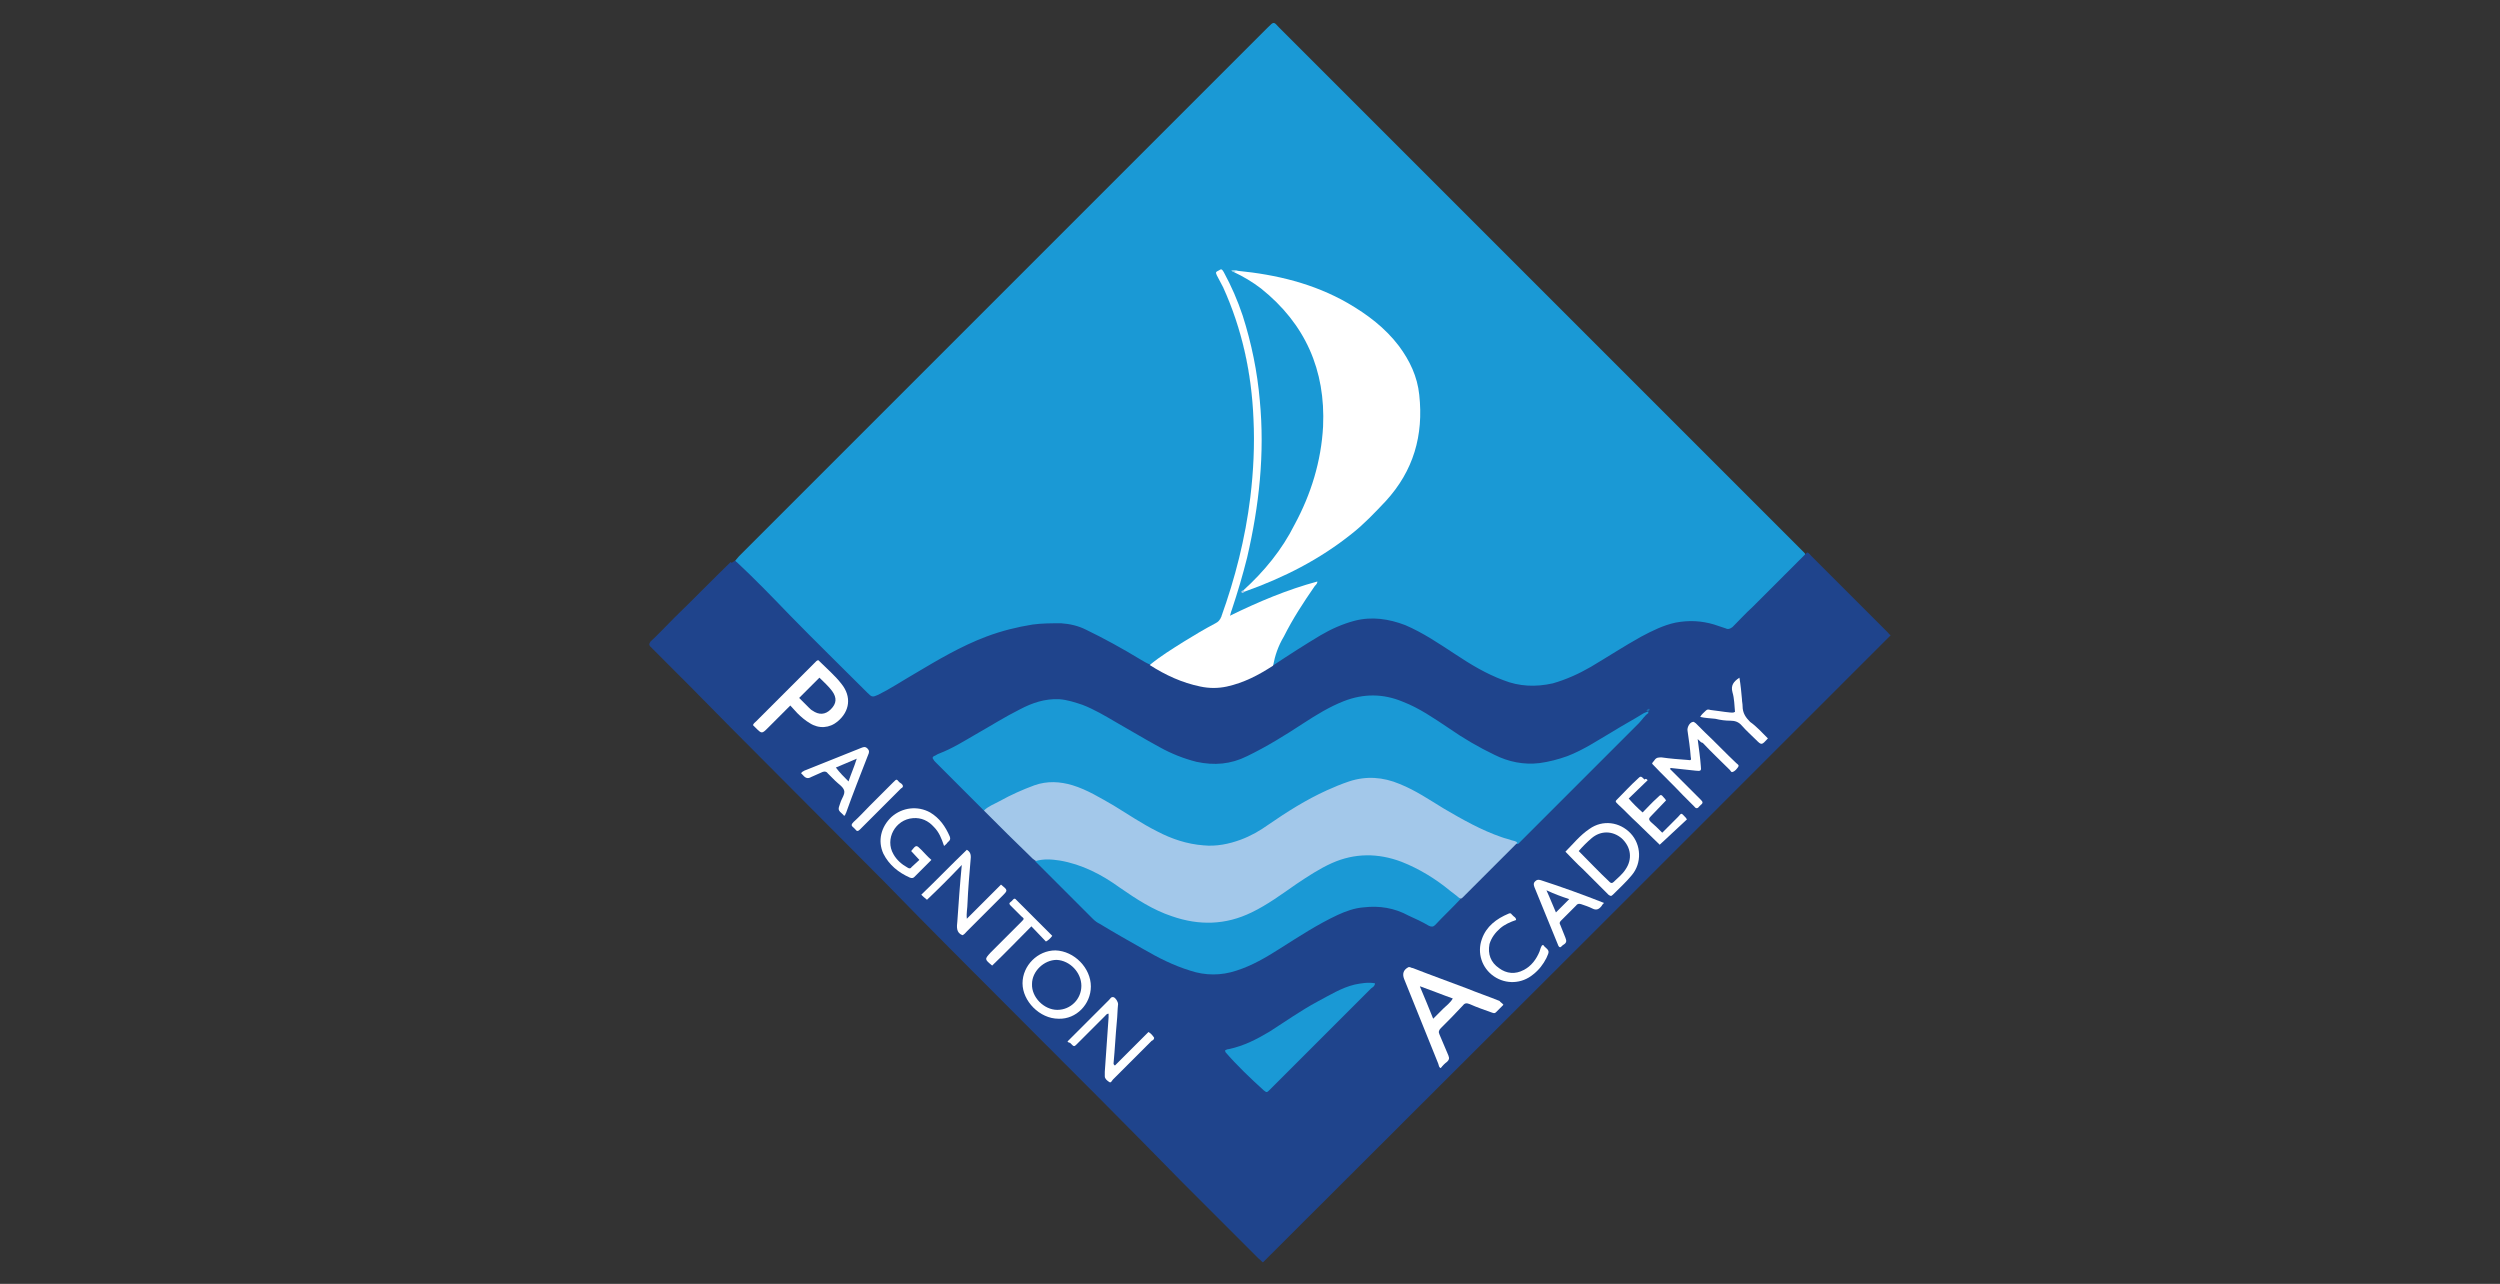 <?xml version="1.0" encoding="utf-8"?>
<!-- Generator: Adobe Illustrator 28.0.0, SVG Export Plug-In . SVG Version: 6.00 Build 0)  -->
<svg version="1.1" id="Layer_1" xmlns="http://www.w3.org/2000/svg" xmlns:xlink="http://www.w3.org/1999/xlink" x="0px" y="0px"
	 viewBox="0 0 395.1 202.9" style="enable-background:new 0 0 395.1 202.9;" xml:space="preserve">
<rect x="0" y="0" width="395.1" height="202.9" fill="#333333" stroke="none"/>
<style type="text/css">
	.st0{fill:#1A99D5;}
	.st1{fill:#1F448C;}
	.st2{fill:#FFFFFF;}
	.st3{fill:#93D6EF;}
	.st4{fill:#ADCEEC;}
	.st5{fill:#A3C8EA;}
	.st6{fill:#FEFFFF;}
	.st7{fill:#FEFEFF;}
	.st8{fill:#FDFDFE;}
	.st9{fill:#1C6EAF;}
	.st10{fill:#20458D;}
	.st11{fill:#23468D;}
	.st12{fill:#23478E;}
</style>
<g>
	<path class="st0" d="M116.2,88.6c0.2-0.2,0.4-0.5,0.6-0.7c27.9-27.9,55.7-55.7,83.6-83.6c0.9-0.9,0.9-0.9,1.7,0
		c27.7,27.7,55.3,55.3,83,83c0.1,0.1,0.2,0.2,0.2,0.3c0,0.4-0.3,0.7-0.6,0.9c-3.6,3.6-7.2,7.2-10.8,10.8c-0.5,0.5-1,0.8-1.8,0.5
		c-4.6-2-8.8-1.1-13,1.3c-3.5,2-6.8,4.3-10.4,6c-2.2,1-4.4,1.7-6.8,1.7c-2.7,0-5.2-1-7.5-2.2c-3.2-1.6-6-3.8-9-5.6
		c-2.4-1.5-4.9-2.6-7.8-2.9c-1.4-0.1-2.7,0.1-4,0.5c-3,0.9-5.5,2.5-8.1,4.1c-1.1,0.7-2.3,1.4-3.4,2.2c-0.3,0.2-0.6,0.5-1,0.3
		c0-1.4,0.5-2.7,1.1-3.9c1.4-3.2,3.3-6.1,5.3-9c-4.1,1.1-7.9,2.7-11.7,4.5c-0.5,0.2-1,0.8-1.5,0.4c-0.4-0.4,0-1,0.2-1.5
		c2-6.1,3.5-12.4,4.1-18.8c0.3-2.9,0.5-5.8,0.4-8.8c-0.3-7.5-1.5-14.8-4.4-21.7c-0.4-1-0.9-1.9-1.4-2.9c-0.1-0.2-0.3-0.6-0.6-0.4
		c-0.3,0.2-0.1,0.5,0,0.7c3,5.8,4.5,11.9,5.3,18.3c0.4,3.7,0.5,7.4,0.3,11.1c-0.3,6.8-1.6,13.4-3.6,19.9c-0.5,1.5-0.9,2.9-1.5,4.3
		c-0.2,0.5-0.5,1-1,1.3c-3.6,1.9-7,4.1-10.3,6.5c-0.4,0.2-0.8-0.1-1.1-0.3c-2.8-1.6-5.7-3.2-8.6-4.7c-2.7-1.4-5.6-1.6-8.5-1.2
		c-6.5,0.8-12.1,3.5-17.6,6.9c-2.3,1.4-4.6,2.9-7,4.1c-1.2,0.6-1.5,0.5-2.4-0.4c-3.9-3.9-7.9-7.8-11.8-11.8
		c-2.7-2.9-5.5-5.7-8.4-8.4C116.3,89.1,116.1,88.9,116.2,88.6z"/>
	<path class="st1" d="M116.2,88.6c0.1,0.1,0.1,0.2,0.2,0.2c2.9,2.7,5.6,5.5,8.4,8.4c4,4.1,8.2,8.2,12.3,12.3
		c0.7,0.7,0.8,0.7,1.7,0.3c2-1,3.8-2.2,5.7-3.3c3.7-2.2,7.4-4.4,11.4-5.9c2.4-0.9,4.8-1.5,7.3-1.9c1.5-0.2,3-0.2,4.5-0.2
		c1.4,0.1,2.7,0.4,3.9,1c2.9,1.4,5.8,3,8.6,4.7c0.5,0.3,1,0.6,1.5,0.8c1,0.1,1.7,0.8,2.6,1.2c2.5,1.2,5.1,2.2,8,2.1
		c1.8-0.1,3.5-0.6,5.1-1.3c1-0.5,2-1,3-1.6c0.3-0.2,0.6-0.4,0.9-0.3c2.4-1.6,4.9-3.2,7.4-4.7c1.7-1,3.5-1.8,5.4-2.3
		c2.7-0.7,5.4-0.3,8,0.7c2.8,1.2,5.3,2.9,7.9,4.6c2.4,1.6,4.9,3.1,7.6,4.1c2.5,1,5.1,1.1,7.8,0.5c2.1-0.6,4.1-1.5,6-2.6
		c2.7-1.6,5.3-3.3,8-4.8c1.7-0.9,3.5-1.8,5.4-2.2c2.1-0.4,4.1-0.3,6.1,0.3c0.6,0.2,1.2,0.4,1.8,0.6c0.4,0.2,0.7,0.1,1.1-0.2
		c1.1-1.1,2.1-2.2,3.2-3.2c2.9-2.9,5.7-5.7,8.6-8.6c0.3,0.1,0.4,0.3,0.6,0.5c4,4,8.1,8.1,12.1,12.1c0.2,0.2,0.3,0.4,0.5,0.5
		c-33,33-66.1,66.1-99.2,99.1c-0.2-0.1-0.4-0.4-0.7-0.6c-4-4-8-8-12-12c-8.7-8.9-17.5-17.7-26.3-26.5c-7-7-14-14-20.9-21.1
		c-8.1-8.1-16.1-16.2-24.2-24.3c-4.1-4.2-8.2-8.3-12.4-12.5c-0.1-0.1-0.2-0.2-0.3-0.3c-0.3-0.3-0.2-0.5,0-0.8
		c1.3-1.2,2.5-2.5,3.8-3.8c3-2.9,5.9-5.9,8.9-8.8C115.6,89.1,115.8,88.8,116.2,88.6z"/>
	<path class="st2" d="M195.6,42.8c6.1,0.6,12,2,17.4,5.1c3.1,1.8,5.9,3.9,8.1,6.8c1.7,2.3,2.9,4.8,3.2,7.7c0.7,6.4-0.9,12-5.3,16.8
		c-1.7,1.8-3.4,3.6-5.3,5.1c-5.1,4.1-10.8,7-17,9.2c-0.2,0.1-0.3,0-0.2-0.2c3.3-3,6.1-6.4,8.1-10.4c2.6-4.8,4.2-10,4.5-15.5
		c0.4-8.9-2.8-16.2-9.8-21.8c-1.3-1-2.8-1.9-4.3-2.6C195.1,42.6,195.4,42.8,195.6,42.8z"/>
	<path class="st2" d="M201.2,105.2c-2.3,1.5-4.6,2.7-7.3,3.3c-1.4,0.3-2.8,0.3-4.2,0c-2.9-0.6-5.5-1.8-8-3.4
		c1.7-1.4,3.5-2.5,5.4-3.7c1.6-1,3.3-2,5-2.9c0.4-0.2,0.7-0.5,0.9-1c2.2-6.1,3.8-12.4,4.6-18.9c0.5-4.1,0.7-8.3,0.5-12.4
		c-0.3-7.2-1.8-14.2-4.8-20.8c-0.3-0.6-0.7-1.3-1-1.9c-0.2-0.5-0.2-0.5,0.4-0.8c0.4-0.3,0.5,0,0.7,0.3c1.2,2.2,2.2,4.5,3,6.9
		c1.4,4.4,2.3,8.8,2.7,13.4c0.8,8.4-0.1,16.6-2,24.8c-0.7,2.8-1.5,5.5-2.4,8.2c-0.1,0.3-0.2,0.5-0.3,1c4.5-2.2,9-4.1,13.8-5.4
		c0,0.3-0.2,0.5-0.4,0.7c-1.8,2.6-3.5,5.2-4.9,8C202,102.1,201.5,103.6,201.2,105.2z"/>
	<path class="st3" d="M195.6,42.8c-0.2,0.1-0.4,0-0.6,0.2c-0.2,0-0.3-0.1-0.4-0.3C194.9,42.7,195.3,42.6,195.6,42.8z"/>
	<path class="st4" d="M196.5,93.3c0.1,0.1,0.1,0.1,0.2,0.2c0,0,0,0-0.1,0.1c-0.1,0.1-0.3,0.2-0.4,0
		C196.1,93.5,196.3,93.3,196.5,93.3z"/>
	<path class="st0" d="M155.5,128.1c-2.5-2.5-5.1-5.1-7.6-7.6c-0.2-0.2-0.3-0.3-0.4-0.5c-0.2-0.2-0.1-0.4,0.1-0.5
		c0.3-0.1,0.5-0.3,0.8-0.4c2.1-0.8,4-2,5.9-3.1c2.3-1.3,4.5-2.7,6.9-3.9c1.9-1,3.9-1.7,6.2-1.6c1.3,0.1,2.5,0.5,3.7,0.9
		c1.8,0.7,3.5,1.7,5.2,2.7c2.3,1.3,4.6,2.7,7,4c1.8,1,3.8,1.8,5.8,2.3c2.8,0.6,5.4,0.4,8-0.9c3.1-1.5,6-3.3,8.9-5.2
		c2-1.3,4.1-2.6,6.4-3.5c3.1-1.2,6.2-1.2,9.3,0.1c2.6,1,4.9,2.6,7.3,4.2c2.3,1.6,4.7,3,7.2,4.2c2.2,1.1,4.6,1.6,7.1,1.3
		c1.5-0.2,3-0.6,4.4-1.1c2.6-1,4.8-2.5,7.2-3.9c1.6-1,3.3-1.9,4.9-2.9c0.2-0.1,0.3-0.1,0.5-0.2c0.2,0,0.2,0,0.2,0.2
		c-0.6,0.4-1,1.1-1.5,1.6c-6.3,6.3-12.6,12.6-18.9,18.9c-0.1,0.1-0.1,0.1-0.2,0.2c-2-0.3-3.8-1.1-5.5-1.9c-3.9-1.7-7.4-4.1-11.1-6.2
		c-2.3-1.2-4.6-2.2-7.3-2c-2.2,0.2-4.2,1-6.1,1.9c-3.7,1.7-7,4-10.3,6.2c-2.8,1.8-5.8,2.8-9.1,2.5c-3.1-0.3-6-1.4-8.7-2.9
		c-3.2-1.8-6.2-3.9-9.5-5.6c-2-1-4.2-1.8-6.5-1.5c-1.9,0.2-3.7,1-5.5,1.8c-1.3,0.6-2.6,1.3-3.9,2.1
		C156,127.9,155.8,128.1,155.5,128.1z"/>
	<path class="st5" d="M155.5,128.1c0.7-0.7,1.6-1,2.5-1.5c1.8-1,3.6-1.8,5.5-2.5c2-0.7,4-0.6,6,0c2.3,0.7,4.4,2,6.5,3.2
		c2.3,1.4,4.5,2.9,6.9,4.1c2.3,1.2,4.7,2,7.3,2.2c2,0.2,4-0.2,5.9-0.9c1.6-0.6,3-1.4,4.4-2.4c2.9-2,5.9-3.9,9.2-5.4
		c1.1-0.5,2.3-1,3.5-1.4c2.7-0.9,5.4-0.7,8,0.4c2.5,1,4.7,2.5,7,3.9c2.9,1.7,5.9,3.4,9.1,4.5c0.5,0.2,1.1,0.3,1.6,0.5
		c0.3,0.1,0.7,0.1,0.9,0.4c-2.9,2.9-5.7,5.7-8.6,8.6c-0.1,0.1-0.2,0.2-0.3,0.2c-0.4,0.1-0.7-0.2-1-0.4c-2.6-2.1-5.4-4-8.6-5.2
		c-4.3-1.6-8.3-1.2-12.3,1c-3.3,1.8-6.2,4.2-9.4,6.1c-5.3,3.1-10.6,3.3-16.2,0.8c-2.4-1.1-4.6-2.5-6.7-4c-2.7-2-5.7-3.4-9-4.1
		c-1-0.2-2-0.1-3.1-0.1c-0.3,0-0.7,0.1-1-0.1c-0.1-0.1-0.3-0.2-0.4-0.3C160.6,133.2,158,130.6,155.5,128.1z"/>
	<path class="st0" d="M163.6,136.1c1.3-0.4,2.6-0.3,3.9-0.1c3.5,0.6,6.6,2.2,9.5,4.3c2.6,1.8,5.2,3.5,8.2,4.5
		c4.3,1.5,8.5,1.4,12.6-0.6c2.5-1.2,4.8-2.9,7.1-4.5c1.8-1.2,3.6-2.4,5.6-3.3c3.6-1.6,7.3-1.6,11-0.2c2.8,1.1,5.4,2.7,7.7,4.6
		c0.5,0.4,1.1,0.8,1.6,1.3c-1.3,1.4-2.7,2.7-4,4.1c-0.3,0.3-0.6,0.3-1,0.1c-1-0.6-2.1-1.1-3.2-1.6c-2.2-1.2-4.6-1.6-7.1-1.3
		c-1.4,0.1-2.8,0.6-4.1,1.2c-3.2,1.5-6.1,3.4-9.1,5.3c-2.2,1.4-4.4,2.7-6.9,3.5c-2.4,0.8-4.9,0.8-7.3,0c-2.6-0.8-5-2-7.4-3.4
		c-2.3-1.3-4.6-2.6-6.9-4c-0.4-0.2-0.7-0.4-1.1-0.8c-3-3-6-6-9-9C163.8,136.3,163.7,136.2,163.6,136.1z"/>
	<path class="st0" d="M193.6,166c0.2-0.1,0.4-0.2,0.6-0.2c2.4-0.5,4.5-1.6,6.5-2.8c2.5-1.6,4.9-3.3,7.5-4.7c1.9-1,3.8-2.2,5.9-2.7
		c1-0.2,2.1-0.4,3.2-0.2c0,0.4-0.3,0.6-0.6,0.8c-3.5,3.5-7.1,7.1-10.6,10.6c-1.8,1.8-3.6,3.6-5.4,5.4c-0.5,0.5-0.5,0.5-1,0.1
		c-2.1-1.9-4.2-3.9-6.1-6.1C193.7,166.2,193.7,166.2,193.6,166z"/>
	<path class="st2" d="M237.6,158.8c-0.4,0.4-0.8,0.8-1.2,1.2c-0.2,0.2-0.4,0.1-0.7,0c-1.1-0.4-2.3-0.8-3.4-1.3
		c-0.5-0.2-0.8-0.2-1.1,0.2c-1.1,1.2-2.3,2.4-3.5,3.6c-0.3,0.3-0.4,0.6-0.2,1c0.5,1.1,0.9,2.2,1.4,3.3c0.2,0.5,0.1,0.7-0.2,1
		c-0.4,0.3-0.7,0.6-1,1c-0.3-0.1-0.3-0.4-0.4-0.7c-1.8-4.5-3.6-8.9-5.4-13.4c-0.3-0.8-0.1-1.4,0.6-1.8c0.3-0.2,0.5,0.1,0.8,0.1
		c2.8,1.1,5.6,2.1,8.5,3.2c1.7,0.7,3.5,1.3,5.2,2C237.1,158.4,237.4,158.5,237.6,158.8z"/>
	<path class="st2" d="M119,114.6c0.1-0.3,0.3-0.4,0.5-0.6c3.1-3.1,6.1-6.1,9.2-9.2c0.1-0.1,0.2-0.2,0.3-0.3c0.2-0.2,0.4-0.2,0.5,0
		c1.2,1.2,2.5,2.3,3.5,3.6c1.6,2,1.3,4.3-0.6,5.9c-1.3,1.1-3,1.2-4.4,0.3c-0.7-0.4-1.4-1-2-1.6c-0.4-0.4-0.7-0.8-1.1-1.2
		c-1.2,1.2-2.4,2.4-3.5,3.5c-1,1-1,1-2,0C119.3,114.9,119.1,114.7,119,114.6z"/>
	<path class="st2" d="M268.3,116.8c0.2,1.6,0.4,2.9,0.5,4.3c0.1,0.7,0,0.8-0.8,0.7c-1.2-0.1-2.5-0.3-3.7-0.4c-0.1,0-0.2-0.1-0.4,0.1
		c0.7,0.7,1.3,1.3,2,2c1,1,1.9,1.9,2.9,2.9c0.3,0.3,0.4,0.5,0,0.8c-0.1,0.1-0.2,0.2-0.3,0.3c-0.2,0.3-0.5,0.3-0.7,0
		c-0.6-0.6-1.2-1.2-1.8-1.8c-1.6-1.7-3.3-3.3-4.9-5c0-0.2,0.3-0.4,0.4-0.6c0.3-0.4,0.6-0.4,1.1-0.4c1.4,0.2,2.7,0.3,4.1,0.4
		c0.6,0.1,0.6,0,0.5-0.5c-0.1-1.4-0.3-2.7-0.5-4.1c-0.1-0.5,0.3-1.3,0.8-1.4c0.2-0.1,0.3,0.1,0.5,0.2c0.5,0.5,0.9,0.9,1.4,1.4
		c1.7,1.6,3.3,3.3,5,4.9c0.2,0.2,0.5,0.3,0.3,0.6c-0.2,0.3-0.5,0.7-0.9,0.8c-0.2,0.1-0.3-0.2-0.4-0.3c-1.4-1.4-2.9-2.8-4.3-4.3
		C268.9,117.4,268.7,117.2,268.3,116.8z"/>
	<path class="st2" d="M172.4,155.9c0,2.8-2.3,5.2-5.1,5.1c-3,0-5.7-2.8-5.7-5.6c0-2.8,2.4-5.2,5.2-5.2
		C169.8,150.3,172.4,153,172.4,155.9z"/>
	<path class="st2" d="M168.7,164.6c1.4-1.4,2.7-2.7,4.1-4.1c0.8-0.8,1.7-1.7,2.5-2.5c0.2-0.2,0.3-0.5,0.7-0.4
		c0.3,0.1,0.7,0.7,0.7,1.1c-0.1,0.9-0.1,1.9-0.2,2.8c-0.2,2.1-0.3,4.3-0.5,6.4c0,0.1-0.1,0.3,0.2,0.5c1.7-1.7,3.5-3.5,5.3-5.3
		c0.4,0.2,0.7,0.6,0.9,0.9c0,0.3-0.2,0.4-0.4,0.5c-2,2-4.1,4.1-6.1,6.1c-0.2,0.2-0.3,0.6-0.6,0.4c-0.3-0.2-0.7-0.5-0.7-0.9
		c0-0.2,0-0.4,0-0.7c0.2-2.9,0.4-5.7,0.6-8.6c0-0.2,0-0.4,0-0.6c-0.3,0-0.4,0.2-0.6,0.4c-1.4,1.4-2.8,2.8-4.2,4.2
		c-0.7,0.7-0.6,0.7-1.3,0C168.9,164.8,168.8,164.7,168.7,164.6z"/>
	<path class="st2" d="M146.5,142.2c-0.4-0.3-0.7-0.6-0.9-0.8c2.4-2.3,4.7-4.7,7.2-7.1c0.5,0.3,0.7,0.7,0.6,1.5
		c-0.2,2.3-0.4,4.7-0.5,7c0,0.7-0.2,1.5-0.1,2.4c1.9-1.9,3.6-3.6,5.4-5.4c1.1,0.9,1.1,0.9,0.2,1.8c-1.9,1.9-3.7,3.7-5.6,5.6
		c-0.2,0.2-0.4,0.5-0.7,0.6c-1-0.4-0.9-1.3-0.8-2.2c0.2-2.9,0.4-5.8,0.7-8.9C150.1,138.7,148.3,140.5,146.5,142.2z"/>
	<path class="st2" d="M247.4,134.6c1.2-1.2,2.3-2.6,3.8-3.6c2.1-1.5,4.8-1.1,6.5,0.7c1.7,1.8,1.8,4.7,0.2,6.6c-0.9,1.1-2,2.1-3,3.1
		c-0.3,0.3-0.4,0.2-0.7,0c-1.4-1.4-2.7-2.7-4.1-4.1C249.2,136.5,248.4,135.6,247.4,134.6z"/>
	<path class="st6" d="M149.2,133.7c-0.4-1.2-0.8-2.2-1.6-3c-0.9-1-2-1.5-3.3-1.4c-2.8,0.2-4.5,3.3-3.1,5.7c0.5,0.9,1.3,1.6,2.2,2.1
		c0.3,0.2,0.5,0.2,0.7-0.1c0.4-0.4,0.8-0.7,1.2-1.1c-0.5-0.5-0.9-1-1.3-1.4c0.8-1,0.8-1,1.6-0.2c0.5,0.5,1,1.1,1.6,1.6
		c-0.9,0.9-1.8,1.8-2.7,2.7c-0.2,0.2-0.4,0.2-0.7,0.1c-1.8-0.8-3.3-2-4.2-3.8c-0.9-2-0.4-4.2,1.3-5.8c1.7-1.5,4.1-1.8,6.1-0.7
		c1.5,0.9,2.4,2.2,3.1,3.8c0.1,0.3,0.1,0.5-0.1,0.7c-0.1,0.1-0.2,0.2-0.3,0.3C149.6,133.4,149.4,133.5,149.2,133.7z"/>
	<path class="st6" d="M253.5,142.7c-0.2,0.2-0.3,0.3-0.4,0.5c-0.4,0.5-0.8,0.7-1.4,0.4c-0.6-0.3-1.2-0.5-1.8-0.7
		c-0.3-0.1-0.6-0.1-0.8,0.2c-0.8,0.8-1.6,1.6-2.4,2.4c-0.2,0.2-0.3,0.4-0.1,0.7c0.3,0.7,0.5,1.3,0.8,2c0.2,0.5,0.2,0.8-0.3,1.1
		c-0.2,0.1-0.3,0.3-0.5,0.4c-0.2,0-0.2-0.1-0.3-0.2c-1.3-3.1-2.5-6.2-3.8-9.3c-0.1-0.3-0.2-0.6,0.1-0.9c0.3-0.3,0.5-0.3,0.9-0.2
		C246.9,140.2,250.2,141.4,253.5,142.7z"/>
	<path class="st6" d="M126.6,122.2c0.2-0.3,0.4-0.3,0.5-0.4c3-1.2,6-2.4,9-3.6c0.3-0.1,0.6-0.3,1,0.1c0.3,0.3,0.3,0.6,0.1,1
		c-1.2,3.1-2.4,6.1-3.5,9.2c-0.1,0.1-0.1,0.3-0.2,0.4c-0.1,0-0.2,0-0.2-0.1c-0.9-0.8-0.9-0.8-0.5-1.9c0.2-0.7,0.8-1.4,0.6-2
		c-0.2-0.6-0.9-1-1.4-1.5c-0.4-0.4-0.8-0.8-1.2-1.2c-0.2-0.3-0.5-0.3-0.8-0.2c-0.6,0.3-1.2,0.5-1.8,0.8c-0.5,0.3-0.9,0.2-1.3-0.3
		C126.9,122.5,126.7,122.3,126.6,122.2z"/>
	<path class="st6" d="M260.4,123.3c-1,1-2,1.9-3,2.9c0.7,0.8,1.4,1.5,2.2,2.2c0.8-0.8,1.5-1.6,2.3-2.3c0.6-0.6,0.6-0.6,1.1,0
		c0.1,0.1,0.2,0.2,0.3,0.4c-0.8,0.8-1.6,1.7-2.4,2.5c-0.3,0.3-0.4,0.5,0,0.9c0.6,0.5,1.2,1.1,1.8,1.7c0.9-0.9,1.7-1.7,2.5-2.5
		c0.6-0.7,0.5-0.6,1.1,0c0.1,0.1,0.2,0.2,0.3,0.4c-1.4,1.3-2.8,2.6-4.3,4c-1.1-1.1-2.4-2.3-3.6-3.5c-1-0.9-1.9-1.9-2.9-2.8
		c-0.6-0.6-0.6-0.5,0-1.1c1-1,1.9-2,2.9-2.9c0.6-0.6,0.6-0.6,1.2,0C260.1,123,260.2,123.1,260.4,123.3z"/>
	<path class="st6" d="M239.6,145.4c-0.9,0.3-1.8,0.7-2.5,1.3c-0.8,0.7-1.4,1.5-1.7,2.5c-0.3,1.6,0.2,2.9,1.5,3.8
		c1.2,0.9,2.6,1,3.9,0.3c1.2-0.6,2-1.7,2.5-2.9c0.1-0.3,0.2-0.7,0.4-1c0.2-0.1,0.3,0,0.3,0.1c0.9,0.8,0.9,0.8,0.4,1.9
		c-0.5,1-1.2,1.9-2.1,2.6c-1.8,1.5-4.3,1.6-6.2,0.3c-1.9-1.3-2.7-3.7-1.9-5.9c0.7-2,2.3-3.2,4.2-4c0.2-0.1,0.4-0.1,0.5,0.1
		c0.1,0.1,0.2,0.2,0.3,0.3C239.3,144.9,239.6,145,239.6,145.4z"/>
	<path class="st7" d="M156.8,152.6c-1.2-1-1.2-1-0.3-2c1.6-1.6,3.3-3.3,4.9-4.9c0.5-0.5,0.5-0.5,0-0.9c-0.6-0.6-1.1-1.1-1.7-1.7
		c-0.4-0.4,0-0.5,0.2-0.7c0.2-0.2,0.4-0.6,0.7-0.2c1.9,1.9,3.8,3.8,5.7,5.7c-0.3,0.4-0.6,0.7-1,0.9c-0.8-0.8-1.5-1.6-2.3-2.4
		C160.9,148.5,158.9,150.6,156.8,152.6z"/>
	<path class="st7" d="M279.4,116.7c-1,1.1-1,1.1-1.9,0.2c-0.7-0.7-1.5-1.4-2.2-2.2c-0.5-0.6-1.1-0.8-1.8-0.8c-0.8,0-1.6-0.1-2.4-0.3
		c-0.8-0.1-1.6-0.1-2.4-0.3c0.2-0.4,0.6-0.7,0.9-1c0.2-0.2,0.4-0.2,0.7-0.1c1,0.1,2,0.3,3.1,0.4c0.2,0,0.5,0.1,0.8-0.1
		c-0.1-1-0.1-2.1-0.4-3.1c-0.3-1.1,0.2-1.7,1.1-2.3c0.2,1.2,0.3,2.3,0.4,3.4c0,0.4,0.1,0.7,0.1,1.1c0,1.1,0.5,1.8,1.2,2.5
		C277.6,114.8,278.5,115.8,279.4,116.7z"/>
	<path class="st8" d="M142.7,124.2c0,0.2-0.1,0.3-0.3,0.4c-2.2,2.2-4.3,4.3-6.5,6.5c-0.3,0.3-0.5,0.3-0.7,0
		c-0.1-0.1-0.2-0.2-0.3-0.3c-0.4-0.3-0.4-0.5,0-0.9c0.9-0.8,1.7-1.7,2.5-2.5c1.3-1.3,2.5-2.5,3.8-3.8c0.5-0.5,0.5-0.5,0.9,0
		C142.4,123.8,142.6,123.9,142.7,124.2z"/>
	<path class="st9" d="M260.4,112.5c-0.1-0.1-0.1-0.1-0.2-0.2c0.1-0.1,0.1-0.1,0.2-0.2c0.1,0,0.2-0.2,0.3,0c0,0,0,0.2-0.1,0.2
		C260.5,112.5,260.5,112.5,260.4,112.5z"/>
	<path class="st10" d="M224.5,155.9c1.7,0.6,3.4,1.3,5.1,1.9c-0.4,0.7-1,1.1-1.5,1.6c-0.5,0.5-1,1-1.6,1.6c-0.7-1.8-1.4-3.4-2.1-5.1
		C224.4,155.9,224.5,155.9,224.5,155.9z"/>
	<path class="st1" d="M129.5,107.1c0.7,0.7,1.4,1.3,2,2.1c0.8,1.1,0.7,2-0.2,2.9c-0.9,0.9-1.9,0.9-2.9,0.2c-0.2-0.1-0.4-0.3-0.6-0.5
		c-0.5-0.5-1-1-1.5-1.5C127.3,109.3,128.4,108.2,129.5,107.1z"/>
	<path class="st1" d="M170.9,155.8c0,2.1-1.7,3.8-3.8,3.8c-2.1,0-4.1-2-4-4.1c0-2,1.9-3.8,3.9-3.8
		C169.1,151.8,170.9,153.7,170.9,155.8z"/>
	<path class="st1" d="M249.5,134.5c0.6-0.7,1.3-1.4,2-2c1.5-1.3,3.4-1.2,4.8,0c1.5,1.4,1.7,3.3,0.6,4.9c-0.5,0.8-1.3,1.4-1.9,2
		c-0.2,0.2-0.4,0.2-0.6,0C252.7,137.8,251.1,136.1,249.5,134.5z"/>
	<path class="st11" d="M248,142.1c-0.8,0.8-1.4,1.4-2.1,2.1c-0.5-1.1-0.9-2.2-1.5-3.5C245.7,141.3,246.8,141.7,248,142.1z"/>
	<path class="st12" d="M132.1,121.3c1-0.4,2.1-0.9,3.3-1.4c-0.4,1.3-0.9,2.4-1.3,3.6C133.4,122.8,132.7,122.1,132.1,121.3z"/>
</g>
</svg>
